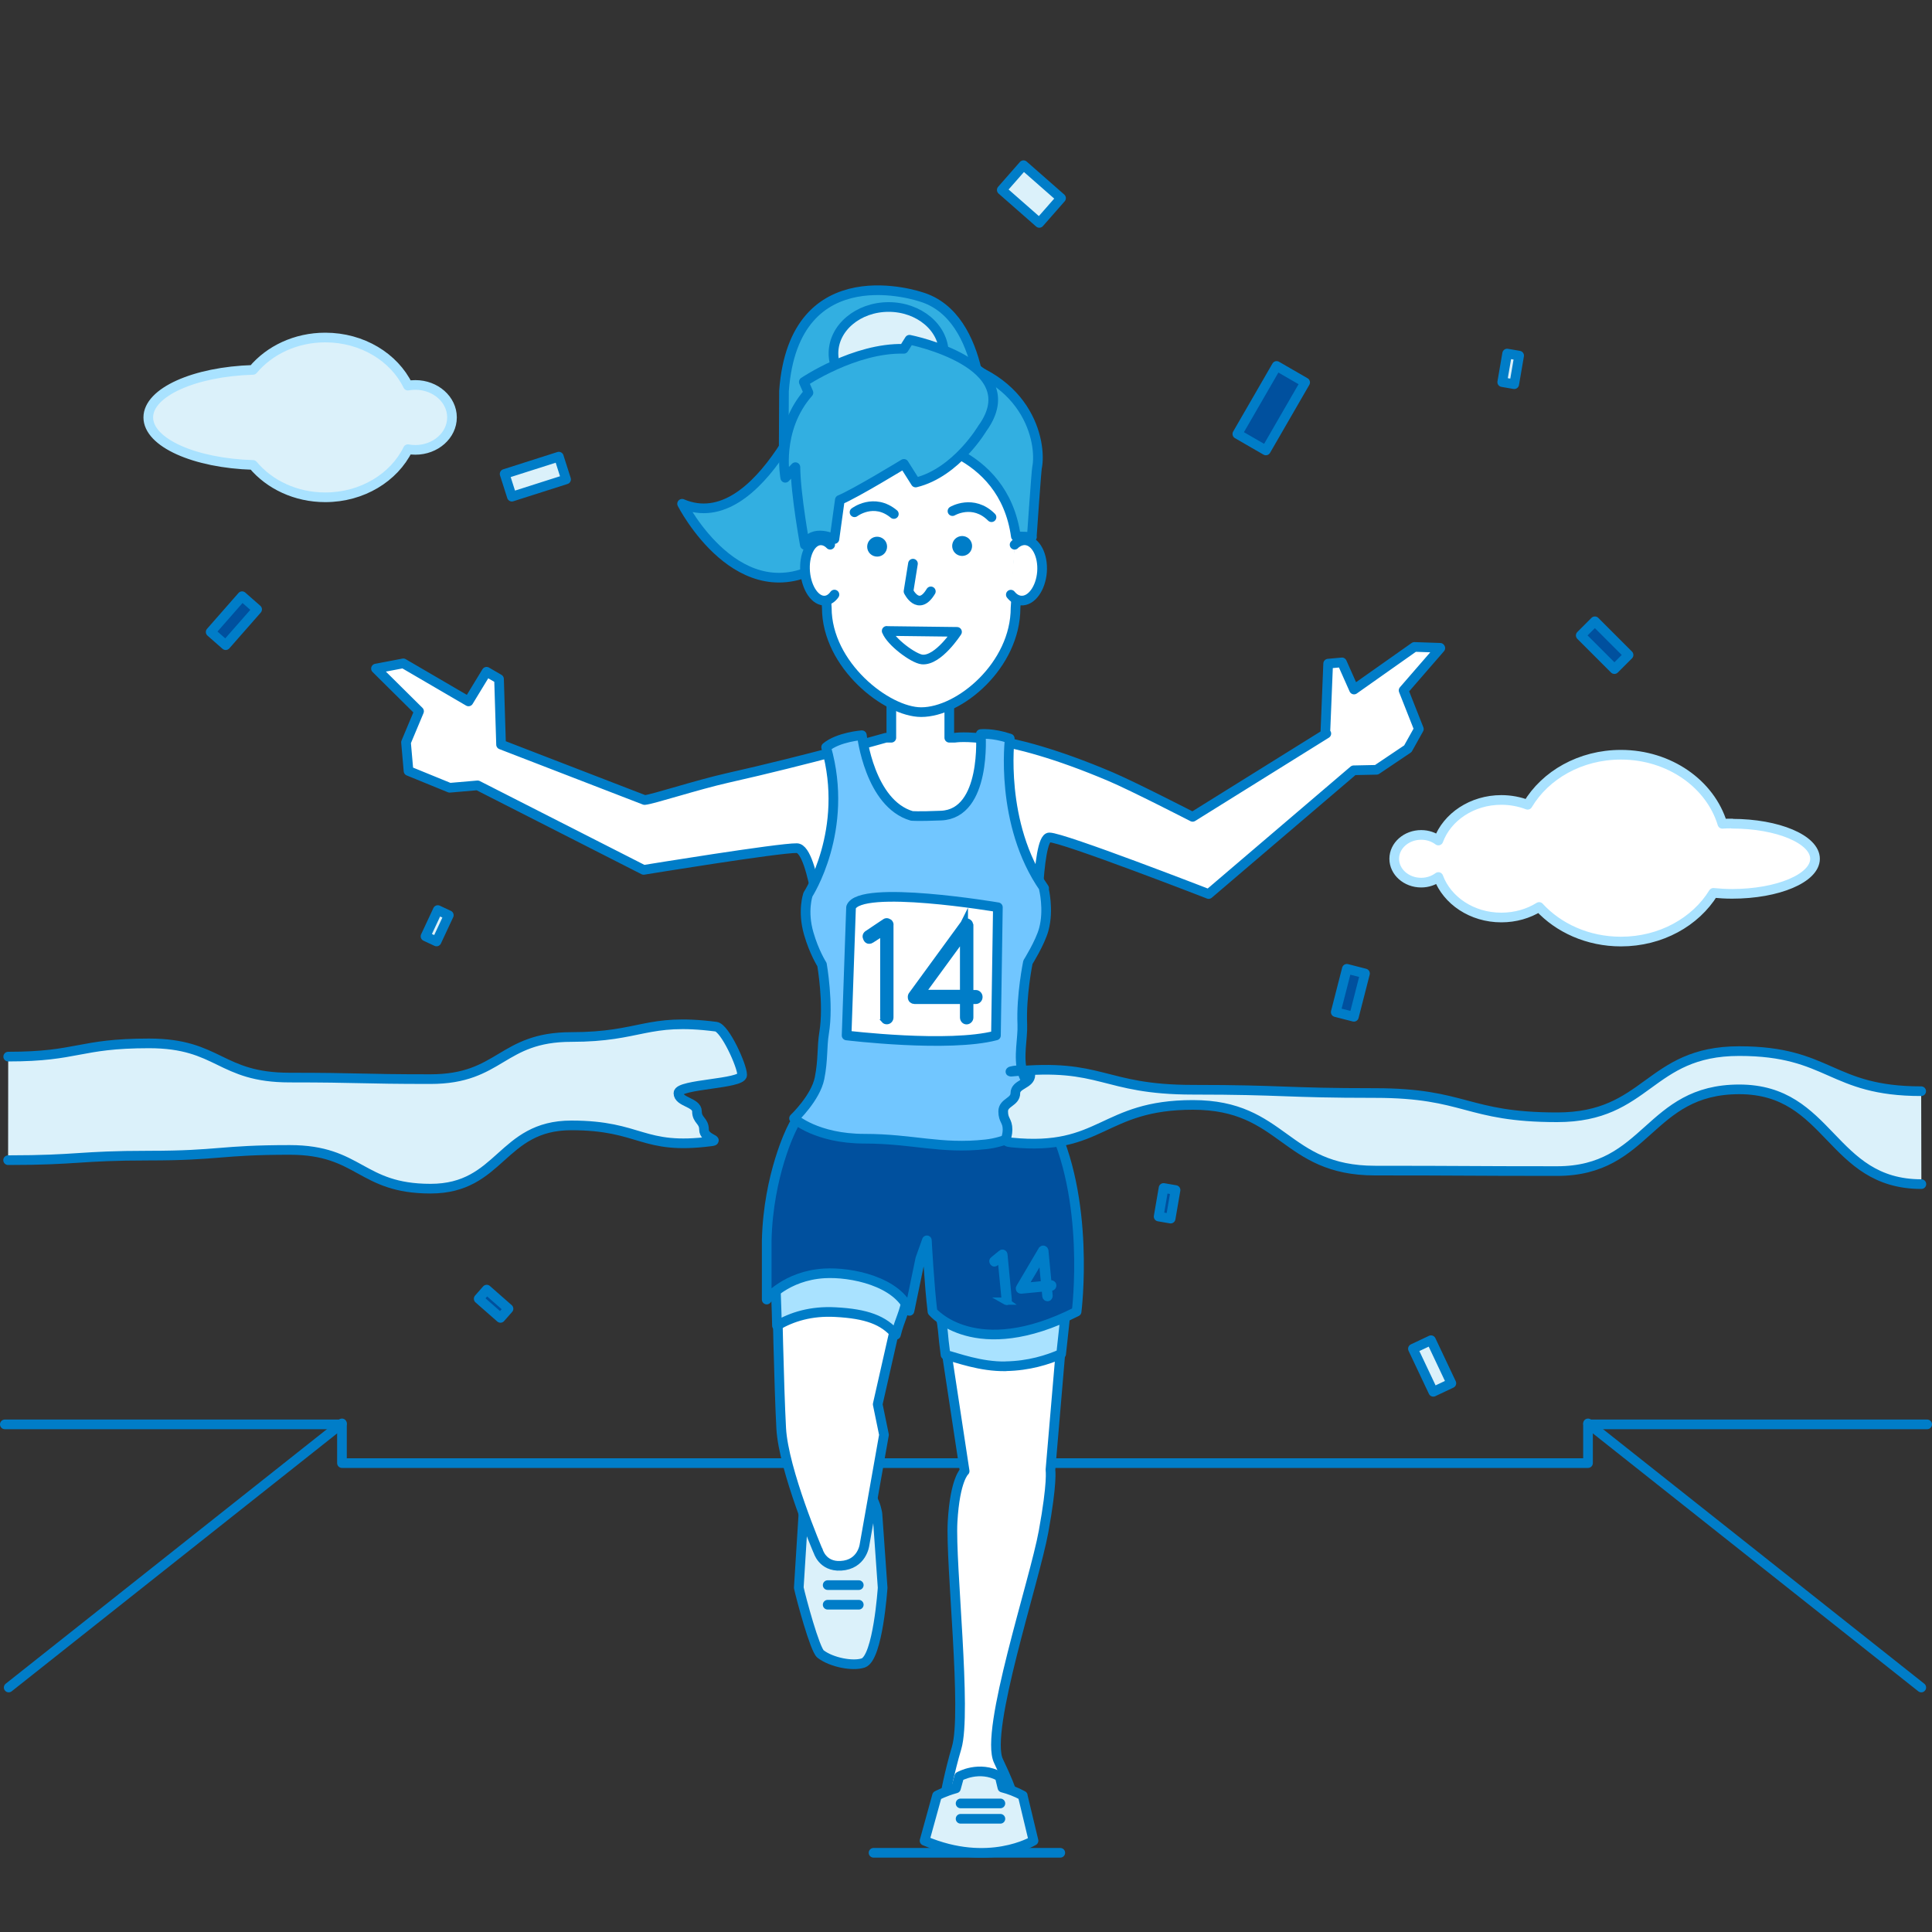 <?xml version="1.0" encoding="UTF-8"?>
<svg id="_4" data-name="4" xmlns="http://www.w3.org/2000/svg" viewBox="0 0 200 200">
  <rect x="0" y="0" width="200" height="200" fill="#333333" stroke="none"/>
  <defs>
    <style>
      .cls-1, .cls-2 {
        stroke-linecap: round;
        stroke-linejoin: round;
      }

      .cls-1, .cls-2, .cls-3 {
        fill: none;
      }

      .cls-1, .cls-3 {
        stroke: #007dc8;
      }

      .cls-2 {
        stroke: #a9e2ff;
      }

      .cls-4 {
        fill: #00509e;
      }

      .cls-5 {
        fill: #007dc8;
      }

      .cls-6 {
        fill: #fff;
      }

      .cls-7 {
        fill: #71c6ff;
      }

      .cls-8 {
        fill: #a9e2ff;
      }

      .cls-9 {
        fill: #dbf1fa;
      }

      .cls-10 {
        fill: #32afe1;
      }

      .cls-3 {
        stroke-miterlimit: 10;
        stroke-width: .75px;
      }
    </style>
  </defs>
  <path class="cls-6" d="m179.3,85.25c-.34,0-.67,0-1,.03-1.25-4.12-5.48-7.15-10.51-7.15-4.19,0-7.82,2.1-9.65,5.18-.84-.32-1.76-.5-2.72-.5-3.04,0-5.62,1.76-6.52,4.2-.48-.36-1.1-.58-1.78-.58-1.54,0-2.79,1.11-2.79,2.47s1.25,2.47,2.79,2.47c.68,0,1.29-.22,1.78-.58.9,2.43,3.47,4.19,6.52,4.19,1.45,0,2.8-.4,3.91-1.09,2,2.18,5.05,3.58,8.47,3.58,4.13,0,7.72-2.04,9.57-5.04.62.06,1.27.1,1.94.1,4.74,0,8.58-1.63,8.58-3.63s-3.84-3.63-8.58-3.63"/>
  <path class="cls-2" d="m179.3,85.25c-.34,0-.67,0-1,.03-1.25-4.12-5.48-7.15-10.51-7.15-4.19,0-7.82,2.1-9.65,5.18-.84-.32-1.76-.5-2.72-.5-3.04,0-5.62,1.76-6.52,4.2-.48-.36-1.1-.58-1.78-.58-1.54,0-2.79,1.11-2.79,2.47s1.25,2.47,2.79,2.47c.68,0,1.29-.22,1.78-.58.9,2.43,3.47,4.19,6.52,4.19,1.45,0,2.8-.4,3.91-1.09,2,2.18,5.05,3.58,8.47,3.58,4.13,0,7.72-2.04,9.57-5.04.62.06,1.27.1,1.94.1,4.74,0,8.58-1.63,8.58-3.63s-3.84-3.63-8.58-3.63Z"/>
  <path class="cls-9" d="m43,39.85c-.26,0-.52.02-.77.07-1.43-2.93-4.72-4.98-8.56-4.98-3.07,0-5.78,1.32-7.48,3.35-6.06.18-10.84,2.31-10.84,4.92s4.79,4.74,10.84,4.92c1.7,2.03,4.42,3.35,7.48,3.35,3.83,0,7.12-2.05,8.56-4.98.25.05.51.07.77.07,2.09,0,3.79-1.51,3.79-3.36s-1.7-3.36-3.79-3.36"/>
  <path class="cls-2" d="m43,39.85c-.26,0-.52.02-.77.07-1.43-2.93-4.72-4.98-8.56-4.98-3.07,0-5.78,1.32-7.48,3.35-6.06.18-10.84,2.31-10.84,4.92s4.79,4.74,10.84,4.92c1.7,2.03,4.42,3.35,7.48,3.35,3.83,0,7.12-2.05,8.56-4.98.25.05.51.07.77.07,2.09,0,3.79-1.51,3.79-3.36s-1.7-3.36-3.79-3.36Z"/>
  <polyline class="cls-1" points=".5 147.45 35.4 147.45 35.4 151.46 164.39 151.46 164.39 147.45 199.5 147.45"/>
  <line class="cls-1" x1="90.43" y1="191.8" x2="109.76" y2="191.8"/>
  <path class="cls-9" d="m83.18,156.7s.87-3.61,3.86-3.61c3.33,0,3.79,3.61,3.79,3.61l.54,7.66s-.48,7.27-2.01,7.79c-1.06.36-3.25-.04-4.41-.92-.6-.46-2.03-5.8-2.26-6.87l.48-7.66Z"/>
  <path class="cls-1" d="m83.18,156.7s.87-3.61,3.86-3.61c3.33,0,3.79,3.61,3.79,3.61l.54,7.66s-.48,7.27-2.01,7.79c-1.06.36-3.25-.04-4.41-.92-.6-.46-2.03-5.8-2.26-6.87l.48-7.66Z"/>
  <line class="cls-1" x1="85.68" y1="164.09" x2="88.9" y2="164.09"/>
  <line class="cls-1" x1="85.68" y1="166.12" x2="88.9" y2="166.12"/>
  <path class="cls-6" d="m84.68,160.52s.42,1.68,2.36,1.57c2.2-.12,2.45-2.15,2.45-2.15l2.02-11.41-.65-3.16,2.88-12.71,1.85-9.11,2.05,14.14,2.22,14.6s-1,.83-1.25,5.25c-.24,4.35,1.5,19.75.42,23.39-.76,2.54-1.23,5.12-1.23,5.12l7.24.65s.07-.75-1.68-4.41c-1.47-3.08,3.73-18.58,4.67-23.75.94-5.17.71-6.37.71-6.37l1.34-15.73-2.29-18.54-23.41,2.4-3.94,13.18s.19,10.02.43,14.38c.24,4.35,3.8,12.67,3.8,12.67"/>
  <path class="cls-1" d="m84.68,160.52s.42,1.68,2.36,1.57c2.2-.12,2.45-2.15,2.45-2.15l2.02-11.41-.65-3.16,2.88-12.71,1.85-9.11,2.05,14.14,2.22,14.6s-1,.83-1.25,5.25c-.24,4.35,1.5,19.75.42,23.39-.76,2.54-1.23,5.12-1.23,5.12l7.24.65s.07-.75-1.68-4.41c-1.47-3.08,3.73-18.58,4.67-23.75.94-5.17.71-6.37.71-6.37l1.34-15.73-2.29-18.54-23.41,2.4-3.94,13.18s.19,10.02.43,14.38c.24,4.35,3.8,12.67,3.8,12.67Z"/>
  <path class="cls-8" d="m104.14,141.43c2.34-.04,4.3-.65,5.71-1.27.45-4.23.82-7.1.82-9.38.01-8.5-2.65-14.04-2.65-14.04l-.96-2.67s-1.01-1.59-2.28-3.82c-1.27-2.23-2.38-4.59-2.38-4.59h-13.58s-.78,2.01-2.43,4.79c-1.39,2.33-3.41,6.3-3.41,6.3,0,0-2.29,5-2.65,9.66-.27,3.49.03,7.18.1,10.82,1.54-.91,3.53-1.54,6.06-1.4,3.21.17,4.98.82,6.26,2.34.43-1.73.85-2.09,1.18-4.08.86-5.25.5-6.96.5-6.96l1.92.48s.37,5.14,1.06,8.84c.28,1.49.14,1.36.47,3.8,1.19.3,3.63,1.24,6.24,1.19"/>
  <path class="cls-1" d="m104.14,141.43c2.34-.04,4.3-.65,5.71-1.27.45-4.23.82-7.1.82-9.38.01-8.5-2.65-14.04-2.65-14.04l-.96-2.67s-1.01-1.59-2.28-3.82c-1.27-2.23-2.38-4.59-2.38-4.59h-13.58s-.78,2.01-2.43,4.79c-1.39,2.33-3.41,6.3-3.41,6.3,0,0-2.29,5-2.65,9.66-.27,3.49.03,7.18.1,10.82,1.54-.91,3.53-1.54,6.06-1.4,3.21.17,4.98.82,6.26,2.34.43-1.73.85-2.09,1.18-4.08.86-5.25.5-6.96.5-6.96l1.92.48s.37,5.14,1.06,8.84c.28,1.49.14,1.36.47,3.8,1.19.3,3.63,1.24,6.24,1.19Z"/>
  <path class="cls-10" d="m95.33,30.73s-13.12-4.54-14.17,9.73l-.03,5.85,20.61-2.02s.45-11.51-6.4-13.56"/>
  <path class="cls-1" d="m95.33,30.73s-13.12-4.54-14.17,9.73l-.03,5.85,20.61-2.02s.45-11.51-6.4-13.56Z"/>
  <path class="cls-10" d="m70.61,52.15s5.92,11.65,14.68,6.2l-.44-19.46s-6.09,16.73-14.24,13.26"/>
  <path class="cls-1" d="m70.61,52.15s5.92,11.65,14.68,6.2l-.44-19.46s-6.09,16.73-14.24,13.26Z"/>
  <path class="cls-9" d="m97.7,36.58c0,2.65-2.56,4.8-5.71,4.8s-5.71-2.15-5.71-4.8,2.56-4.8,5.71-4.8,5.71,2.15,5.71,4.8"/>
  <path class="cls-1" d="m97.7,36.58c0,2.65-2.56,4.8-5.71,4.8s-5.71-2.15-5.71-4.8,2.56-4.8,5.71-4.8,5.71,2.15,5.71,4.8Z"/>
  <path class="cls-6" d="m149.08,67.06l-2.66-.09-6.25,4.41-1.25-2.81-1.43.13-.29,7.11.1.13-13.84,8.62s-6.12-3.15-8.47-4.15c-11.47-4.88-16.16-4.04-16.16-4.04h-.56v-3.77h-6v3.77h-.56s-8.19,2.32-16.38,4.16c-3.2.72-7.77,2.22-8.6,2.29l-14.86-5.74-.21-6.79-1.29-.75-1.87,3.07-6.75-3.94-2.83.54,4.46,4.42-1.35,3.22.26,2.96,4.26,1.74,2.89-.25,17.19,8.75s14.03-2.29,15.86-2.25c1.83.04,2.76,10.5,2.76,10.5l22.06-.62s-.03-10.95,1.31-10.99c1.34-.03,16.5,5.86,16.5,5.86l15.01-12.81,2.37-.05,3.24-2.18,1.14-2.04-1.58-4,3.8-4.38Z"/>
  <path class="cls-1" d="m149.08,67.06l-2.66-.09-6.25,4.41-1.25-2.81-1.43.13-.29,7.11.1.13-13.84,8.62s-6.12-3.15-8.47-4.15c-11.47-4.88-16.16-4.04-16.16-4.04h-.56v-3.77h-6v3.77h-.56s-8.19,2.32-16.38,4.16c-3.2.72-7.77,2.22-8.6,2.29l-14.86-5.74-.21-6.79-1.29-.75-1.87,3.07-6.75-3.94-2.83.54,4.46,4.42-1.35,3.22.26,2.96,4.26,1.74,2.89-.25,17.19,8.75s14.03-2.29,15.86-2.25c1.83.04,2.76,10.5,2.76,10.5l22.06-.62s-.03-10.95,1.31-10.99c1.34-.03,16.5,5.86,16.5,5.86l15.01-12.81,2.37-.05,3.24-2.18,1.14-2.04-1.58-4,3.8-4.38Z"/>
  <path class="cls-6" d="m95.36,73.72h0c-3.54,0-9.77-4.86-9.77-10.8l-1.03-15.54c0-5.94,4.86-10.8,10.8-10.8s10.8,4.86,10.8,10.8l-1.03,15.54c0,5.94-5.78,10.8-9.77,10.8"/>
  <path class="cls-1" d="m95.36,73.72h0c-3.54,0-9.77-4.86-9.77-10.8l-1.03-15.54c0-5.94,4.86-10.8,10.8-10.8s10.8,4.86,10.8,10.8l-1.03,15.54c0,5.94-5.78,10.8-9.77,10.8Z"/>
  <path class="cls-5" d="m91.53,55.86c.4.4.4,1.05,0,1.46-.4.4-1.05.4-1.46,0-.4-.4-.4-1.05,0-1.46.4-.4,1.05-.4,1.46,0"/>
  <path class="cls-5" d="m100,57.47c-.52.22-1.13-.02-1.35-.55-.22-.52.02-1.13.55-1.35.52-.22,1.13.02,1.35.55.22.52-.02,1.13-.55,1.35"/>
  <path class="cls-1" d="m88.46,53.03s2.01-1.54,4.07.18"/>
  <path class="cls-1" d="m102.64,53.54c-1.9-1.9-4.04-.63-4.04-.63"/>
  <path class="cls-6" d="m86.38,61.55c-.26.36-.59.59-.96.62-1,.09-1.92-1.24-2.07-2.96-.15-1.72.54-3.19,1.54-3.27.37-.03.74.13,1.05.45"/>
  <path class="cls-1" d="m86.38,61.55c-.26.36-.59.59-.96.62-1,.09-1.92-1.24-2.07-2.96-.15-1.72.54-3.19,1.54-3.27.37-.03.74.13,1.05.45"/>
  <path class="cls-6" d="m104.64,61.56c.29.36.65.58,1.05.61,1.08.08,2.05-1.26,2.18-2.98.12-1.72-.65-3.18-1.72-3.26-.34-.02-.66.09-.95.31-.06.04-.12.09-.17.15"/>
  <path class="cls-1" d="m104.64,61.56c.29.36.65.58,1.05.61,1.08.08,2.05-1.26,2.18-2.98.12-1.72-.65-3.18-1.72-3.26-.34-.02-.66.09-.95.31-.06.04-.12.09-.17.15"/>
  <path class="cls-1" d="m96.36,61.22c-1.28,2.14-2.31,0-2.31,0l.46-2.87"/>
  <path class="cls-1" d="m91.79,65.31c.43,1.13,2.77,2.87,3.67,2.96,1.68.15,3.61-2.86,3.61-2.86l-7.28-.09Z"/>
  <path class="cls-10" d="m106.81,55.59s.47-6.82.54-7.16c.53-2.6-.86-10.08-11.08-11.37,0,0-14.4-1.27-12.94,11.92l.88,5.64,2.18-4.3s3.87-4.7,7.92-4.87c0,0,9.57.81,10.85,10.07l1.67.06Z"/>
  <path class="cls-1" d="m106.81,55.59s.47-6.82.54-7.16c.53-2.6-.86-10.08-11.08-11.37,0,0-14.4-1.27-12.94,11.92l.88,5.64,2.18-4.3s3.87-4.7,7.92-4.87c0,0,9.57.81,10.85,10.07l1.67.06Z"/>
  <path class="cls-10" d="m101.73,44.29s-2.71,4.63-6.94,5.66l-1.22-1.93s-5.01,3.06-6.63,3.73l-.56,4.05s-2.27-1.14-3.06.61c0,0-.95-5.18-.98-8.05l-1.05,1.1s-.99-4.96,2.4-8.81l-.48-1.11s5.26-3.56,10.35-3.43l.59-.94s12.33,2.44,7.58,9.13"/>
  <path class="cls-1" d="m101.73,44.29s-2.71,4.63-6.94,5.66l-1.22-1.93s-5.01,3.06-6.63,3.73l-.56,4.05s-2.27-1.14-3.06.61c0,0-.95-5.18-.98-8.05l-1.05,1.1s-.99-4.96,2.4-8.81l-.48-1.11s5.26-3.56,10.35-3.43l.59-.94s12.33,2.44,7.58,9.13Z"/>
  <path class="cls-9" d="m105.88,185.88c-.71-.39-1.42-.65-2.11-.83l-.28-1.15c-2.13-1.18-4.19,0-4.19,0l-.34,1.23c-1.2.33-1.96.75-1.96.75l-1.29,4.67c6.63,2.83,11.28,0,11.28,0l-1.12-4.67Z"/>
  <path class="cls-1" d="m105.88,185.88c-.71-.39-1.42-.65-2.11-.83l-.28-1.15c-2.13-1.18-4.19,0-4.19,0l-.34,1.23c-1.2.33-1.96.75-1.96.75l-1.29,4.67c6.63,2.83,11.28,0,11.28,0l-1.12-4.67Z"/>
  <path class="cls-4" d="m81.95,116.86s-2.42,4.74-2.58,11.54v6.13s1.99-2.47,5.95-2.71c2.77-.17,7.62.83,8.83,3.88l1.12-5.4.68-1.9s.25,4.71.58,7.38c0,0,4.42,5.33,14.92,0,0,0,1.5-11.75-2.83-20l-25.42-.5s-.75.43-1.25,1.58"/>
  <path class="cls-1" d="m81.95,116.86s-2.42,4.74-2.58,11.54v6.13s1.99-2.47,5.95-2.71c2.77-.17,7.62.83,8.83,3.88l1.12-5.4.68-1.9s.25,4.71.58,7.38c0,0,4.42,5.33,14.92,0,0,0,1.5-11.75-2.83-20l-25.42-.5s-.75.43-1.25,1.58Z"/>
  <path class="cls-7" d="m108.05,91.97s.56,2.19,0,4.25c-.38,1.38-1.64,3.39-1.64,3.39,0,0-.71,3.45-.58,6.45.06,1.44-.44,3.34.03,4.97.5,1.77,2.76,3.62,2.76,3.62,0,0-2.37,3.35-6.56,3.81-4.69.52-7.56-.58-12.56-.58s-7.3-2.11-7.3-2.11c0,0,2.23-2.11,2.64-4.16.38-1.91.23-3.22.47-4.67.5-3-.22-7.09-.22-7.09,0,0-.81-1.26-1.37-3.21-.68-2.33-.08-4.04-.08-4.04,0,0,4.33-6.67,1.88-15.25,1.27-1.06,3.7-1.24,3.7-1.24,0,0,.8,7.07,5.16,8.35,0,0,.57.07,3.04-.03,4.73-.2,4.11-8.44,4.11-8.44,0,0,1.22-.14,3,.46,0,0-1.1,8.83,3.56,15.5"/>
  <path class="cls-1" d="m108.05,91.97s.56,2.19,0,4.25c-.38,1.38-1.64,3.39-1.64,3.39,0,0-.71,3.45-.58,6.45.06,1.44-.44,3.34.03,4.97.5,1.77,2.76,3.62,2.76,3.62,0,0-2.37,3.35-6.56,3.81-4.69.52-7.56-.58-12.56-.58s-7.3-2.11-7.3-2.11c0,0,2.23-2.11,2.64-4.16.38-1.91.23-3.22.47-4.67.5-3-.22-7.09-.22-7.09,0,0-.81-1.26-1.37-3.21-.68-2.33-.08-4.04-.08-4.04,0,0,4.33-6.67,1.88-15.25,1.27-1.06,3.7-1.24,3.7-1.24,0,0,.8,7.07,5.16,8.35,0,0,.57.07,3.04-.03,4.73-.2,4.11-8.44,4.11-8.44,0,0,1.22-.14,3,.46,0,0-1.1,8.83,3.56,15.5Z"/>
  <path class="cls-6" d="m88.1,93.92l-.46,13.27s10.58,1.29,15.46,0l.2-13.27s-14.32-2.43-15.2,0"/>
  <path class="cls-1" d="m88.1,93.92l-.46,13.27s10.58,1.29,15.46,0l.2-13.27s-14.32-2.43-15.2,0Z"/>
  <path class="cls-3" d="m91.57,105.56c.06.07.14.1.23.1s.16-.03.23-.1c.06-.07.09-.15.09-.25v-9.44c.04-.23-.04-.37-.23-.43-.1-.03-.18-.02-.25.03l-1.79,1.2c-.19.11-.23.27-.12.48.06.12.14.18.23.18s.16-.02.21-.06l1.32-.85v8.88c0,.1.03.18.09.25Z"/>
  <path class="cls-3" d="m99.75,96.82v6.02h-4.4l4.4-6.02Zm.08-1.26v.02s-5.4,7.4-5.4,7.4c-.06.07-.09.15-.08.26,0,.1.04.18.1.24.06.05.13.08.22.08h5.08v1.76c0,.1.03.18.09.25.06.07.14.1.22.1s.17-.04.23-.1c.07-.07.1-.15.1-.25v-1.76h.62c.09,0,.17-.03.23-.1.07-.07.1-.15.1-.25s-.03-.18-.1-.25c-.07-.07-.15-.1-.23-.1h-.62v-7.09c-.04-.13-.08-.21-.12-.23-.17-.15-.32-.13-.45.04Z"/>
  <path class="cls-3" d="m104.11,134.69s.07.04.12.04c.04,0,.08-.02.11-.06.03-.04.04-.08.03-.12l-.44-4.62c0-.11-.04-.18-.13-.2-.05-.01-.09,0-.12.03l-.82.67c-.09.06-.1.14-.04.24.04.05.08.08.12.07.04,0,.08-.02.1-.04l.6-.48.42,4.35s.02.09.06.12Z"/>
  <path class="cls-3" d="m107.87,130.02l.28,2.95-2.16.21,1.87-3.15Zm-.02-.62h0s-2.29,3.88-2.29,3.88c-.03.04-.04.08-.03.13.01.05.03.09.06.11.03.02.07.03.11.03l2.49-.24.08.86s.02.09.06.12c.03.03.07.04.12.04.04,0,.08-.02.11-.06.03-.04.04-.08.04-.13l-.08-.86.31-.03s.08-.02.11-.06c.03-.04.04-.08.04-.13,0-.05-.02-.09-.06-.12-.04-.03-.08-.04-.12-.04l-.31.03-.33-3.47c-.02-.06-.05-.1-.07-.11-.09-.06-.16-.05-.22.04Z"/>
  <line class="cls-1" x1="99.44" y1="186.69" x2="103.56" y2="186.69"/>
  <line class="cls-1" x1="99.44" y1="188.28" x2="103.56" y2="188.28"/>
  <path class="cls-9" d="m.85,109.38c7.28,0,7.28-1.37,14.57-1.37s7.29,3.54,14.57,3.54,7.28.16,14.57.16,7.29-4.36,14.58-4.36,7.75-2,14.98-1.07c.93.12,2.71,4.06,2.71,5s-6.6.94-6.6,1.88,1.92.94,1.92,1.89.73.94.73,1.89,1.68,1.09.74,1.21c-7.22.94-7.2-1.65-14.48-1.65s-7.29,6.55-14.57,6.55-7.29-4.01-14.57-4.01-7.29.59-14.58.59-7.29.47-14.58.47"/>
  <path class="cls-1" d="m.85,109.38c7.28,0,7.28-1.37,14.57-1.37s7.29,3.54,14.57,3.54,7.28.16,14.57.16,7.29-4.36,14.58-4.36,7.75-2,14.98-1.07c.93.12,2.71,4.06,2.71,5s-6.6.94-6.6,1.88,1.92.94,1.92,1.89.73.94.73,1.89,1.68,1.09.74,1.21c-7.22.94-7.2-1.65-14.48-1.65s-7.29,6.55-14.57,6.55-7.29-4.01-14.57-4.01-7.29.59-14.58.59-7.29.47-14.58.47"/>
  <path class="cls-9" d="m198.88,112.96c-9.42,0-9.42-4.15-18.84-4.15s-9.43,6.85-18.85,6.85-9.43-2.51-18.85-2.51-9.43-.34-18.85-.34-9.32-2.81-18.7-1.88c-.94.1,1.87-.6,1.87.35s-1.55.94-1.55,1.88-1.26.94-1.26,1.89.45.94.45,1.89-.54,1.24.4,1.33c9.38.94,9.37-3.89,18.79-3.89s9.43,6.8,18.85,6.8,9.43.05,18.85.05,9.43-8.46,18.86-8.46,9.43,9.81,18.85,9.81"/>
  <path class="cls-1" d="m198.88,112.96c-9.42,0-9.42-4.15-18.84-4.15s-9.43,6.85-18.85,6.85-9.43-2.51-18.85-2.51-9.43-.34-18.85-.34-9.32-2.81-18.7-1.88c-.94.1,1.87-.6,1.87.35s-1.55.94-1.55,1.88-1.26.94-1.26,1.89.45.94.45,1.89-.54,1.24.4,1.33c9.38.94,9.37-3.89,18.79-3.89s9.43,6.8,18.85,6.8,9.43.05,18.85.05,9.43-8.46,18.86-8.46,9.43,9.81,18.85,9.81"/>
  <rect class="cls-4" x="127.53" y="40.54" width="8.13" height="3.41" transform="translate(29.2 135.08) rotate(-59.99)"/>
  <rect class="cls-1" x="127.53" y="40.54" width="8.13" height="3.41" transform="translate(29.2 135.08) rotate(-59.99)"/>
  <rect class="cls-9" x="52.47" y="48.11" width="5.89" height="2.47" transform="translate(-12.37 19.17) rotate(-17.69)"/>
  <rect class="cls-1" x="52.47" y="48.11" width="5.89" height="2.47" transform="translate(-12.37 19.17) rotate(-17.69)"/>
  <rect class="cls-4" x="137.49" y="101.81" width="4.63" height="1.94" transform="translate(5.49 212.65) rotate(-75.61)"/>
  <rect class="cls-1" x="137.49" y="101.81" width="4.63" height="1.94" transform="translate(5.49 212.65) rotate(-75.61)"/>
  <rect class="cls-9" x="147.22" y="138.96" width="2.07" height="4.93" transform="translate(-46.23 76.94) rotate(-25.31)"/>
  <rect class="cls-1" x="147.22" y="138.96" width="2.07" height="4.93" transform="translate(-46.23 76.94) rotate(-25.31)"/>
  <rect class="cls-9" x="43.75" y="95.21" width="3" height="1.26" transform="translate(-60.73 96.25) rotate(-64.95)"/>
  <rect class="cls-1" x="43.75" y="95.21" width="3" height="1.26" transform="translate(-60.73 96.25) rotate(-64.95)"/>
  <rect class="cls-4" x="50.47" y="133.46" width="1.26" height="3" transform="translate(-84.02 84.28) rotate(-48.7)"/>
  <rect class="cls-1" x="50.47" y="133.46" width="1.26" height="3" transform="translate(-84.02 84.28) rotate(-48.7)"/>
  <rect class="cls-9" x="154.87" y="37.55" width="3" height="1.26" transform="translate(92.25 185.82) rotate(-80.24)"/>
  <rect class="cls-1" x="154.87" y="37.55" width="3" height="1.26" transform="translate(92.25 185.82) rotate(-80.24)"/>
  <rect class="cls-4" x="119.31" y="123.93" width="3" height="1.26" transform="translate(-22.42 222.51) rotate(-80.24)"/>
  <rect class="cls-1" x="119.31" y="123.93" width="3" height="1.26" transform="translate(-22.42 222.51) rotate(-80.24)"/>
  <rect class="cls-4" x="165.08" y="64.33" width="2.07" height="4.93" transform="translate(1.42 137.02) rotate(-45)"/>
  <rect class="cls-1" x="165.08" y="64.33" width="2.07" height="4.93" transform="translate(1.42 137.02) rotate(-45)"/>
  <rect class="cls-4" x="21.75" y="63.22" width="4.93" height="2.07" transform="translate(-40.05 40.06) rotate(-48.72)"/>
  <rect class="cls-1" x="21.75" y="63.22" width="4.93" height="2.07" transform="translate(-40.05 40.06) rotate(-48.72)"/>
  <rect class="cls-9" x="105.06" y="17.5" width="3.41" height="5.17" transform="translate(21.24 87.07) rotate(-48.72)"/>
  <rect class="cls-1" x="105.06" y="17.5" width="3.41" height="5.17" transform="translate(21.24 87.07) rotate(-48.72)"/>
  <line class="cls-9" x1="35.4" y1="147.35" x2=".9" y2="174.69"/>
  <line class="cls-1" x1="35.4" y1="147.35" x2=".9" y2="174.69"/>
  <line class="cls-9" x1="164.39" y1="147.35" x2="198.89" y2="174.69"/>
  <line class="cls-1" x1="164.39" y1="147.35" x2="198.89" y2="174.69"/>
</svg>
